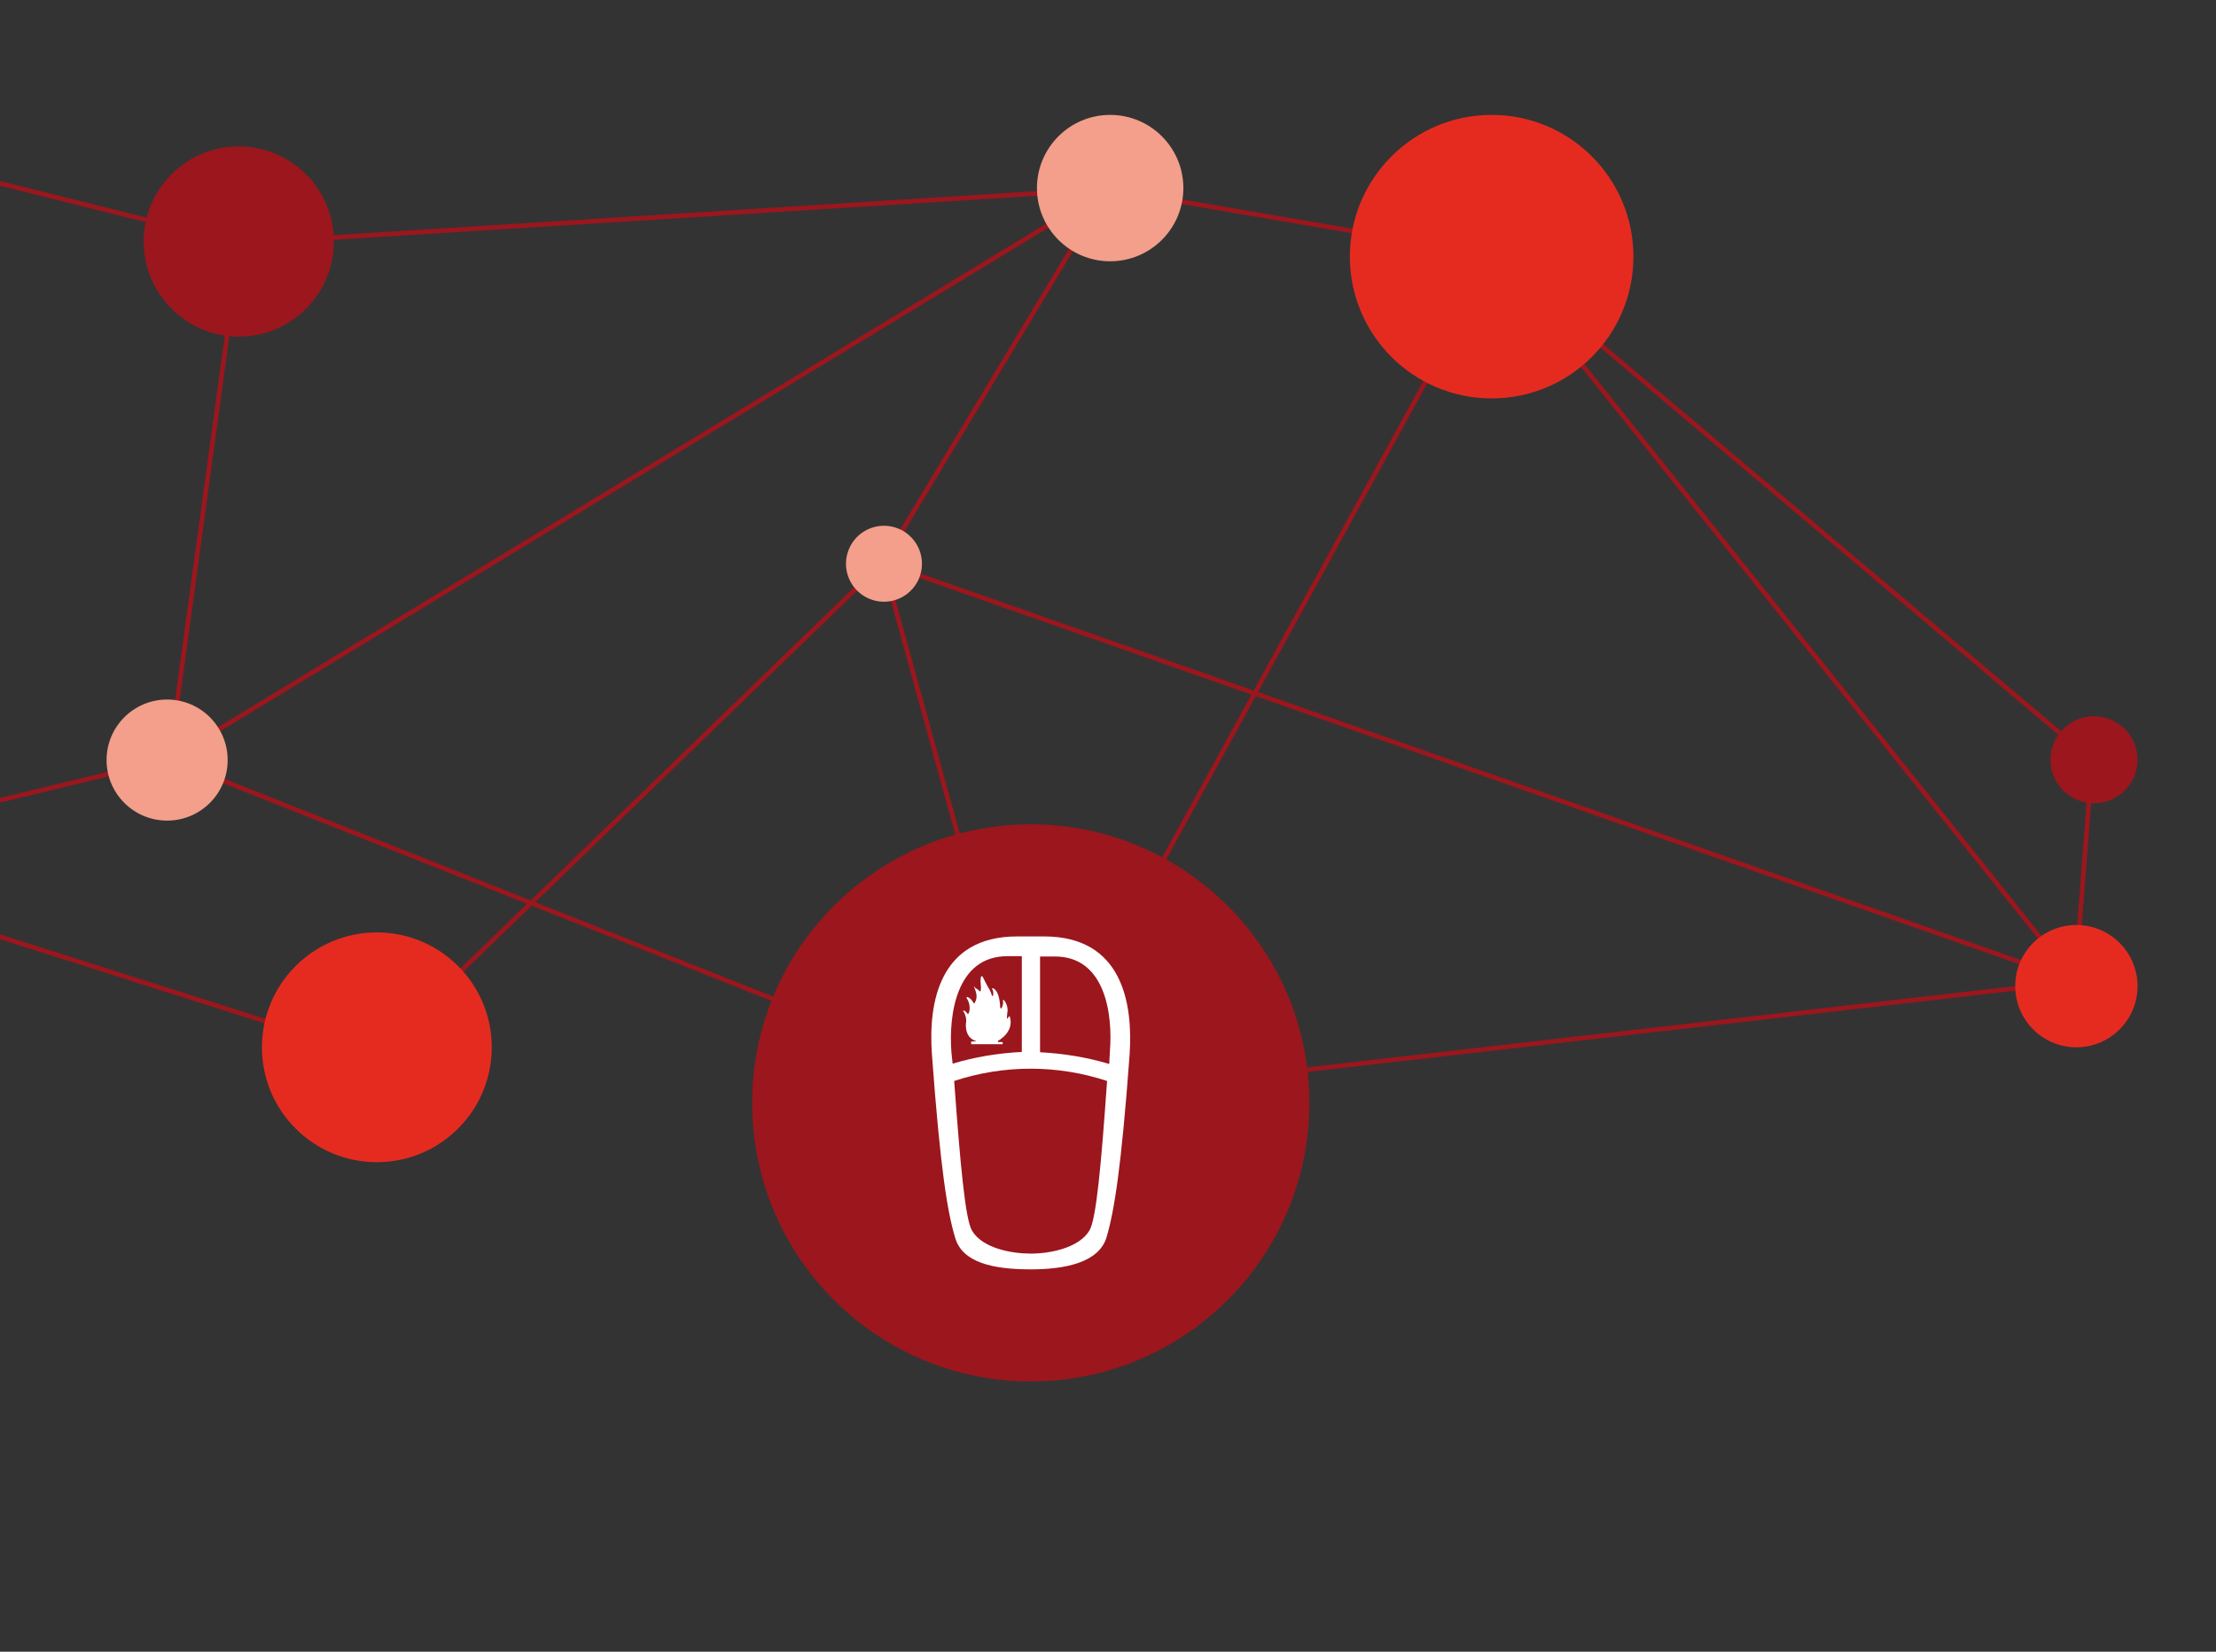 <svg version="1.1" id="Ebene_1" xmlns="http://www.w3.org/2000/svg" x="0" y="0" viewBox="0 0 717.4 534.8" xml:space="preserve"><rect x="0" y="0" width="717.4" height="534.8" fill="#333333" stroke="none"/><style>.st0{fill:none;stroke:#9b161d;stroke-width:1.5;stroke-miterlimit:10}.st1{fill:#9b161d}.st2{fill:#e52b20}.st3{fill:#f39f8b}.st4{fill:#fff}</style><path class="st0" d="M483.9 82.7l193.4 163.5-5.5 71.6-338 38.8-279-110.7L77.6 78.8l281-17.6z"/><path class="st0" d="M-50 287.4l170.9 54.4 164.9-159.6 72.8-121L54.8 245.9l-97.2 23.4M483.9 82.7L333.8 356.6l-48-174.4 386 135.6z"/><circle class="st1" cx="333.7" cy="357.1" r="90.2"/><circle class="st2" cx="122" cy="339.1" r="37.2"/><circle class="st2" cx="482.9" cy="83.1" r="45.9"/><circle class="st3" cx="359.4" cy="60.9" r="23.7"/><circle transform="rotate(-71.567 286.209 182.533)" class="st3" cx="286.2" cy="182.5" r="12.3"/><circle class="st2" cx="672.2" cy="319.3" r="19.8"/><circle class="st1" cx="677.9" cy="246" r="14.1"/><circle class="st1" cx="77.3" cy="78.2" r="30.8"/><circle class="st3" cx="54.1" cy="246.1" r="19.6"/><path class="st4" d="M338 303.2h-8.7c-25.4 0-28.8 21.7-27.6 38.2 2.7 36.9 5 51 7.5 59.3 2.3 8.1 12.2 10.3 24.5 10.3 11.1 0 22-2.2 24.5-10.3 2.5-8.4 4.8-22.4 7.5-59.3 1.1-16.5-2.3-38.2-27.7-38.2zm-30 37.4c-.9-12.1 1.6-31 18.1-31h4.7v31c-7.6.4-15.1 1.6-22.4 3.8l-.4-3.8zm44.7 57.8c-3.4 5.7-12.8 7.5-19 7.5-6.2 0-15.6-1.7-19-7.4-2.2-3.6-3.8-21.2-5.8-48.5 16.1-5.3 33.4-5.3 49.5 0-1.9 27.2-3.5 44.7-5.7 48.4zm6.6-57.8l-.2 3.9c-7.3-2.2-14.9-3.4-22.4-3.8v-31h4.7c16.5-.1 18.9 18.8 17.9 30.9z"/><path class="st4" d="M326.5 329.3c-.1.2-.4.7-.5.4-.1-.4.2-2.2.2-2.6 0-1.2-.4-2.3-1.1-3.2 0 0-.5-.4-.4.2.1.7 0 1.5-.4 2.2-.2.4-.5.1-.5-.1s-.1-5.3-2.3-6.2c-.4-.1-.5 0-.1.6.2.6.2 1.2.1 1.7 0 0-.1.5-.4 0-.1-.5-.4-1.1-.6-1.6-.7-1.2-1.5-2.6-2.1-3.9-.1-.2-.6-1.5-.9-.2-.1.6-.1 1.4 0 2 .1.7.1 1.5 0 2.2-.2.4-.5 0-.5 0-.2-.2-.5-.5-.9-.7-.2-.1-.4-.2-.5-.5 0 0-.4-.4-.2.1.1.5 1.5 2.7.2 4.9 0 0-.2.6-.5 0-.4-.7-1-1.4-1.7-1.7 0 0-.7-.4-.4.4.7 1 1 2.3.9 3.6 0 .5-.4 1.7-.6 1.4-.4-.5-.7-.9-1.2-1.1-.4 0-.4.2-.1.4.6 1.1 1 2.5.7 3.8-.1 2.3.4 4.7 3.3 5.7v.1h-1.6v.9h10.2v-.7h-1.5v-.4s5.4-2.8 3.8-7.9c-.3.1-.3-.2-.4.2z"/><path class="st0" d="M77.6 78.8l-98.3-24.6"/></svg>